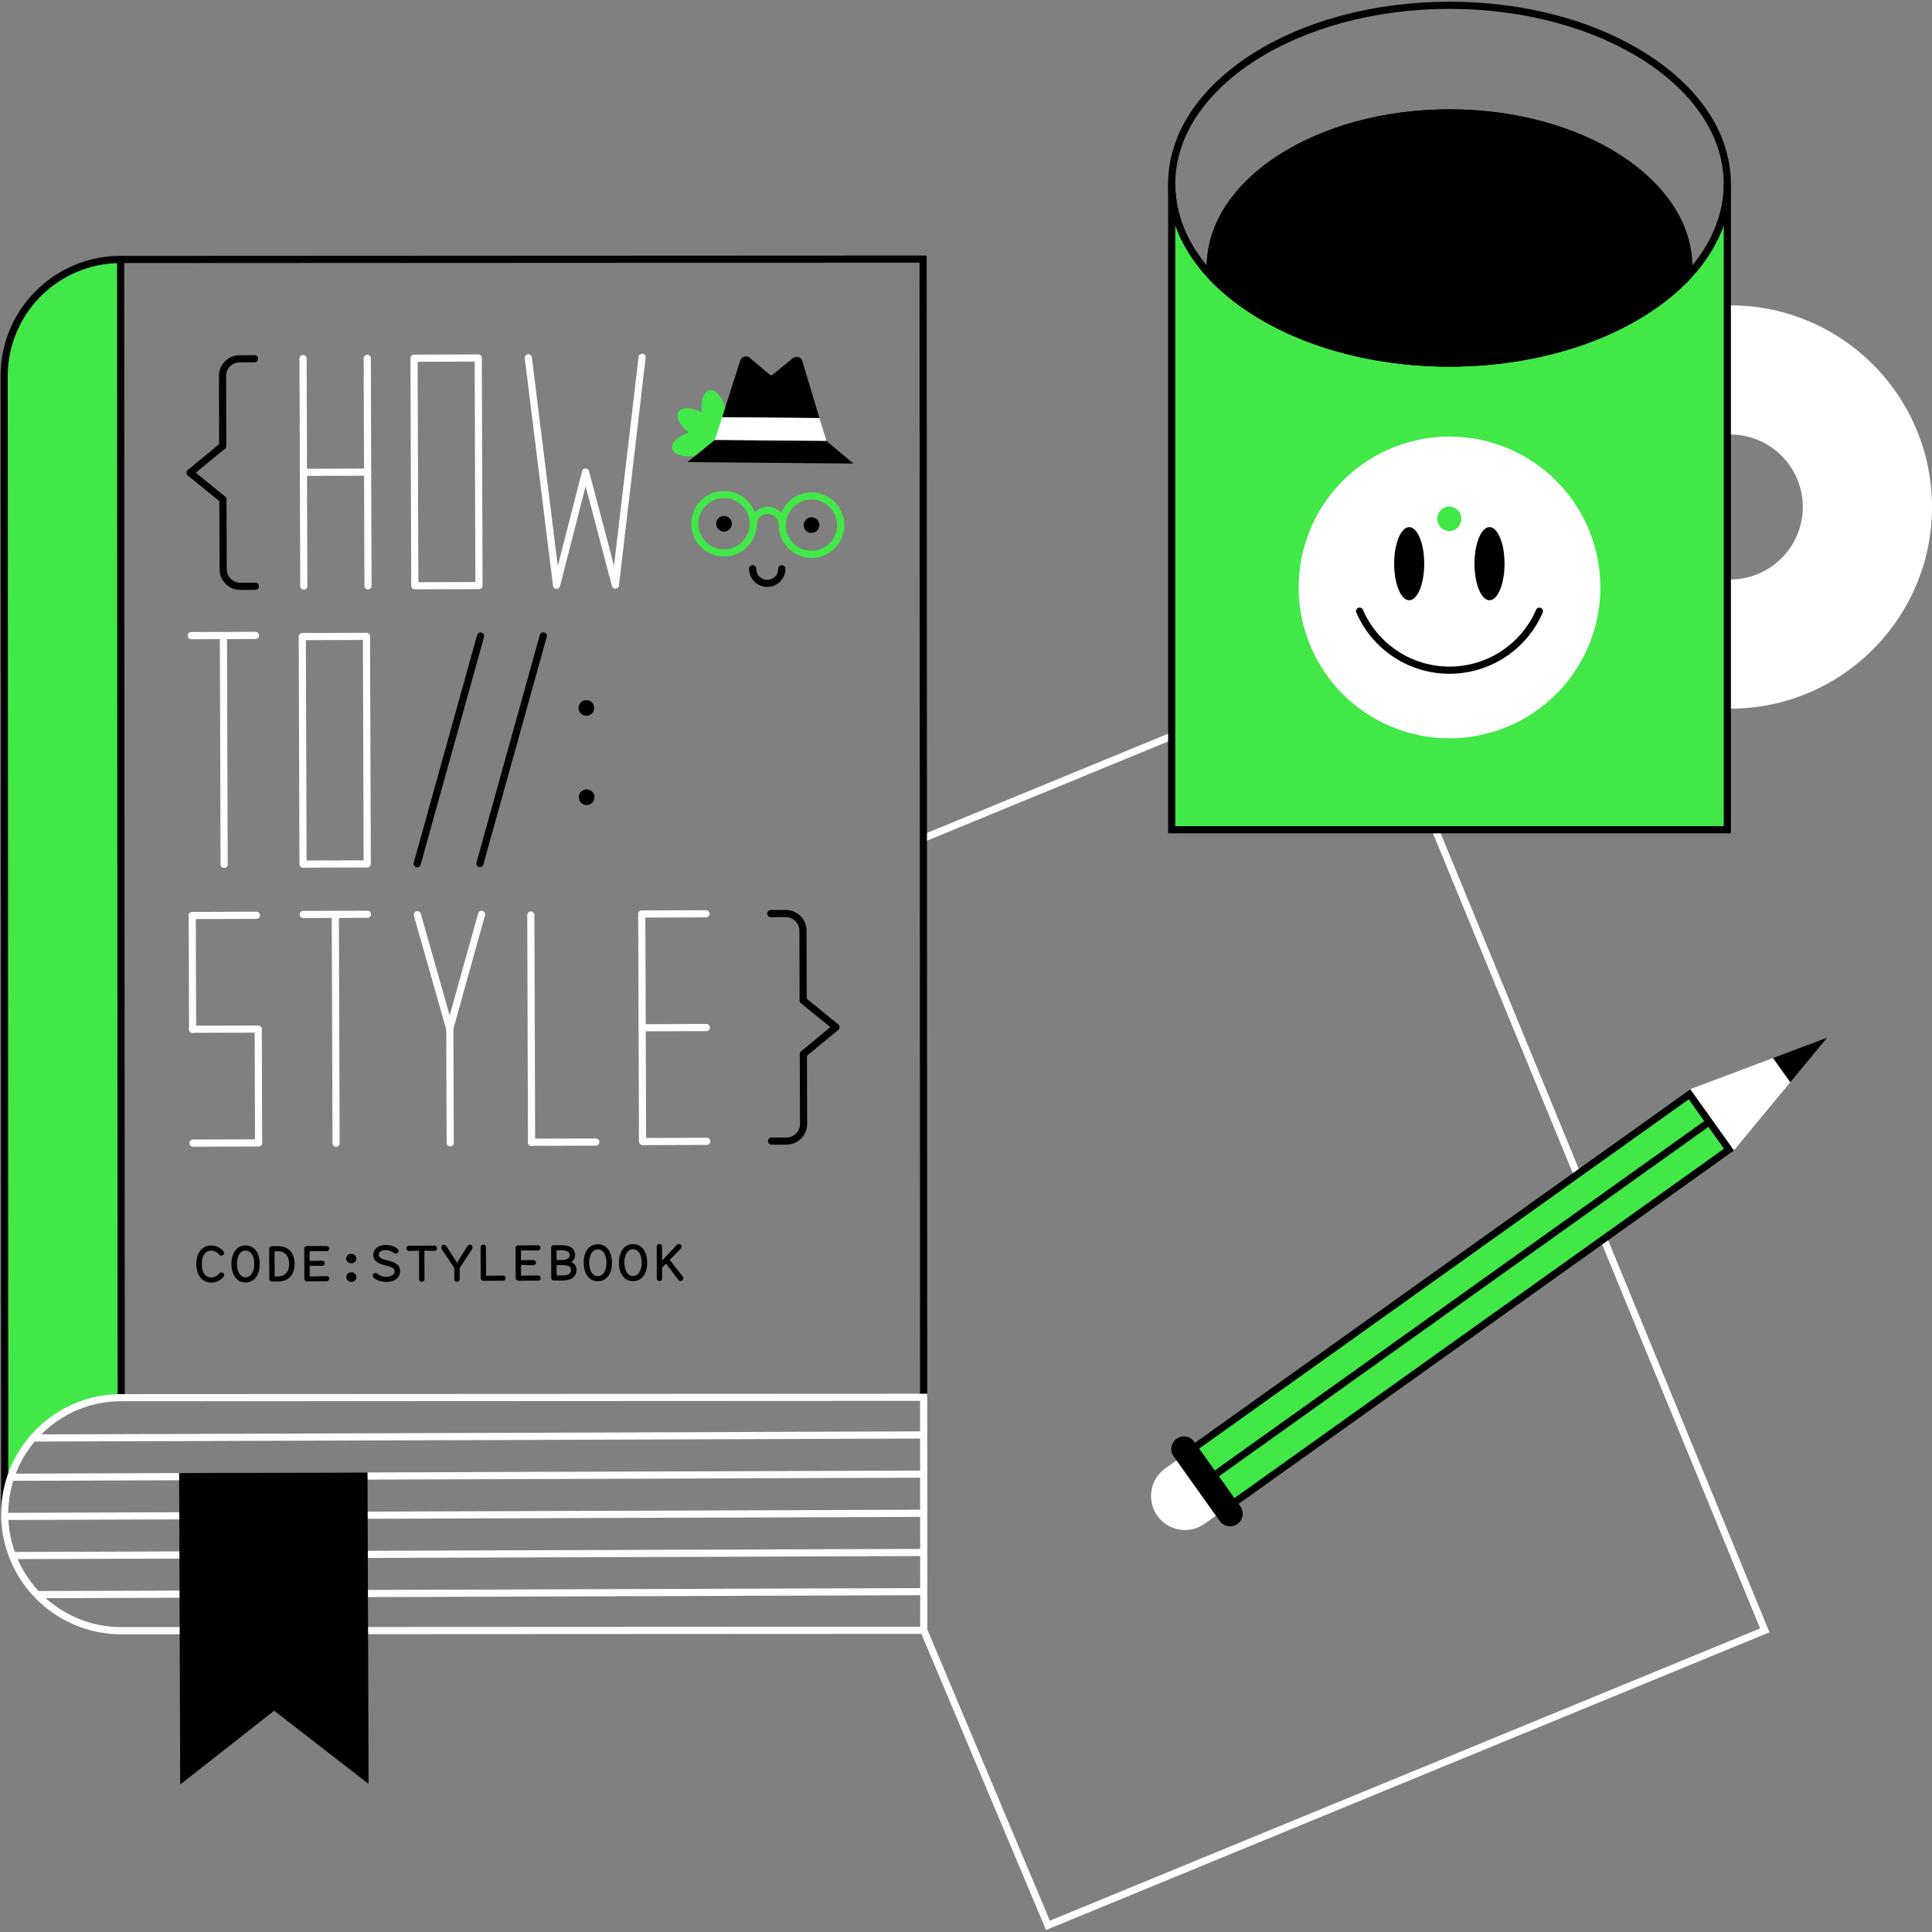 <svg xmlns="http://www.w3.org/2000/svg" viewBox="0 0 1080 1080" xml:space="preserve"><rect x="0" y="0" width="1080" height="1080" fill="#808080" stroke="none"/><path fill="#FFF" d="m584.75 1078.88-.78-1.83-69.42-164.93 3.69-1.55 68.65 163.1L983.92 910.3l-222.4-540.47-244.05 100.42-1.52-3.7L763.7 364.6l.76 1.85 224.68 546.02-1.85.76z"/><path fill="#41E847" d="M21.42 800.7a64.92 64.92 0 0 1 46.32-19.39l-.31-636.25a65.13 65.13 0 0 0-65.1 65.16l.31 636.25a64.8 64.8 0 0 1 9.7-34.23 58.16 58.16 0 0 1 9.08-11.54z"/><path d="m514.33 781.09-.31-634.25-446.59.22-.01-4 450.6-.22.31 638.25z"/><path d="M.64 846.47.33 210.22a66.7 66.7 0 0 1 19.64-47.48 66.69 66.69 0 0 1 47.45-19.68h2l.32 637.3v.07c-.05.77-.18 2.82-2.11 2.89l-.1-3h-1.69a1.1 1.1 0 0 0-.15.4l.05-.47-.31-633.16a63.2 63.2 0 0 0-61.1 63.13l.31 636.25h-4zm65.27-66.27 1.61.1-.03-.98c-.74.02-1.29.44-1.58.88z"/><path fill="#FFF" d="M67.77 913.57a67.2 67.2 0 0 1-67.13-67.1A66.7 66.7 0 0 1 20.28 799a66.69 66.69 0 0 1 47.46-19.68l450.59-.22.06 134.25-450.59.23h-.03zm446.56-130.48-446.6.22a62.71 62.71 0 0 0-44.62 18.51 62.72 62.72 0 0 0-18.47 44.65 63.2 63.2 0 0 0 63.13 63.1h.03l446.6-.22-.07-126.26z"/><path fill="#FFF" d="m18.84 801.85 497.54-1.7.01 4-497.54 1.7zm1.78 87.56 496.05-1.68.01 4-496.05 1.68zM8.17 867.56l508.44-1.72.01 4-508.44 1.72zm-5.54-21.88 513.9-1.74.01 4-513.9 1.74zm3.2-21.9 510.62-1.74.01 4-510.62 1.74z"/><path d="m204.02 993.12-50.78-39.37-50.52 39.71-.57-168.02 101.31-.34z"/><path d="m100.73 997.56-.59-174.12 105.31-.35.59 174.12-52.8-40.92-52.51 41.27zm3.43-170.13.54 161.92 48.53-38.13 48.78 37.8-.54-161.92-97.31.33z"/><path fill="#FFF" d="M311.11 329.17h-.13a2 2 0 0 1-1.85-1.75l-15.78-127.14a2 2 0 1 1 3.97-.5l14.48 116.67 13.6-53.09a2 2 0 0 1 3.87-.01l13.98 53 13.7-116.77a2 2 0 1 1 3.97.47L345.99 327.3a2 2 0 0 1-3.92.27l-14.7-55.76-14.32 55.86a2 2 0 0 1-1.94 1.5zm-79.23.27a2 2 0 0 1-2-2l-.43-127.19a2 2 0 0 1 2-2l35.87-.13h.01a2 2 0 0 1 2 2l.43 127.2a2 2 0 0 1-2 2l-35.88.12zm1.58-127.2.4 123.2 31.89-.11-.41-123.2-31.88.1zm-64.06 282.8a2 2 0 0 1-2-2l-.42-127.19a2 2 0 0 1 2-2l35.87-.12a2 2 0 0 1 2 1.99l.44 127.2a2 2 0 0 1-2 2l-35.88.12zm1.59-127.2.4 123.2 31.89-.11-.41-123.2-31.88.1zm80.46 219.42a2 2 0 0 1-1.92-1.46l-18.16-63.9a2 2 0 1 1 3.85-1.1l16.15 56.85 15.88-56.95a2 2 0 1 1 3.85 1.07l-17.65 63.3v.18a2 2 0 0 1-2 2z"/><path fill="#FFF" d="M251.66 640.85a2 2 0 0 1-2-1.99l-.21-64.05a2 2 0 1 1 4-.01l.21 64.05a2 2 0 0 1-1.99 2zm-81.83-311.2a2 2 0 0 1-2-2l-.42-127.2a2 2 0 1 1 4-.01l.42 127.2a2 2 0 0 1-2 2zm35.88-.12a2 2 0 0 1-2-2l-.42-127.2a2 2 0 1 1 4-.01l.42 127.2a2 2 0 0 1-1.99 2z"/><path fill="#FFF" d="M169.62 266.05a2 2 0 0 1 0-4l35.87-.12h.01a2 2 0 0 1 0 4l-35.87.12h-.01zm-61.95 311.32a2 2 0 0 1-2-1.99l-.21-63.6a2 2 0 1 1 4-.01l.21 63.6a2 2 0 0 1-2 2z"/><path fill="#FFF" d="M107.46 513.78a2 2 0 0 1 0-4l35.87-.12a2 2 0 0 1 .01 4l-35.88.12zm.42 127.23a2 2 0 0 1 0-4l34.67-.11-.2-59.64-34.67.11a2 2 0 0 1-.02-4l35.88-.12h.13l.8.05a2 2 0 0 1 1.88 2l.21 63.6a2 2 0 0 1-2 2h-.8l-35.87.11zm17.42-155.82a2 2 0 0 1-2-2L122.88 356a2 2 0 1 1 4-.01l.42 127.2a2 2 0 0 1-2 2z"/><path fill="#FFF" d="M106.93 357.33a2 2 0 0 1 0-4l35.88-.12a2 2 0 0 1 .01 4l-35.88.12zm80.94 283.74a2 2 0 0 1-2-2l-.43-127.2a2 2 0 1 1 4-.01l.43 127.2a2 2 0 0 1-2 2z"/><path fill="#FFF" d="M169.5 513.2a2 2 0 0 1 0-4l35.87-.11h.01a2 2 0 0 1 0 4l-35.87.12h-.01z"/><g fill="#FFF"><path d="M297.15 640.7a2 2 0 0 1-2-2l-.42-127.19a2 2 0 1 1 4-.01l.42 127.2a2 2 0 0 1-1.99 2z"/><path d="M297.15 640.53a2 2 0 0 1 0-4l35.88-.12a2 2 0 0 1 .01 4l-35.88.12z"/></g><g fill="#FFF"><path d="M359.18 640.13a2 2 0 0 1-2-2l-.42-127.19a2 2 0 0 1 1.99-2l35.88-.13a2 2 0 0 1 .01 4l-33.88.12.42 123.2 33.88-.12a2 2 0 0 1 .01 4l-35.88.12z"/><path d="M358.97 576.53a2 2 0 0 1 0-4l35.87-.12h.01a2 2 0 0 1 0 4l-35.87.12z"/></g><path d="M134.36 329.77c-3.09 0-6-1.2-8.18-3.38a11.54 11.54 0 0 1-3.43-8.2l-.13-38.06-17.61-14.32a2 2 0 0 1-.01-3.09l17.51-14.44-.12-38.06a11.54 11.54 0 0 1 3.37-8.22c2.18-2.2 5.1-3.42 8.2-3.43l8.33-.03a2 2 0 0 1 .01 4l-8.33.03a7.62 7.62 0 0 0-7.58 7.63l.13 39.07a2 2 0 0 1-1.06 1.77l-16.03 13.21 16.23 13.2a2 2 0 0 1 .96 1.67l.13 39.06a7.62 7.62 0 0 0 7.6 7.59h.03l8.33-.03h.01a2 2 0 0 1 0 4l-8.32.03h-.04zM431.3 639.89a2 2 0 0 1 0-4l8.33-.03a7.57 7.57 0 0 0 7.58-7.63l-.13-39.07a2 2 0 0 1 1.06-1.77l16.03-13.21-16.23-13.2a2 2 0 0 1-.96-1.67l-.13-39.06a7.5 7.5 0 0 0-2.25-5.37 7.56 7.56 0 0 0-5.36-2.21h-.02l-8.34.02a2 2 0 0 1-.01-4l8.33-.02h.04c3.09 0 6 1.2 8.18 3.37 2.2 2.18 3.42 5.1 3.43 8.2l.13 38.06 17.61 14.32a2 2 0 0 1 .01 3.1l-17.52 14.43.13 38.06c.01 3.1-1.19 6.02-3.37 8.22a11.53 11.53 0 0 1-8.2 3.43l-8.33.03zM268.28 484.71a2 2 0 0 1-1.93-2.54l35.45-127.31a2 2 0 0 1 3.85 1.07L270.2 483.24a2 2 0 0 1-1.92 1.47zm-35.08.12a2 2 0 0 1-1.93-2.54l35.46-127.32a2 2 0 0 1 3.85 1.08l-35.45 127.31a2 2 0 0 1-1.93 1.47z"/><circle cx="327.79" cy="395.74" r="4.38"/><circle cx="327.95" cy="445.67" r="4.38"/><path d="M118.12 714.57a5.8 5.8 0 0 0 4.65-2.21c.33-.4.6-.56 1.05-.56.5 0 .96.35.96.88 0 .43-.13.66-.36.92a8.16 8.16 0 0 1-6.3 2.84c-4.85.02-7.85-3.84-7.87-9.82-.02-5.97 2.95-9.82 7.81-9.84 2.27 0 4.57.81 6.31 2.8.23.27.37.5.37.92 0 .53-.46.9-.95.9-.46 0-.72-.17-1.05-.56a5.82 5.82 0 0 0-4.67-2.19c-3.45.02-5.77 2.78-5.75 7.97.02 5.18 2.36 7.97 5.8 7.95zm11.78-8.01c-.01-5.52 2.5-9.82 7.36-9.84 4.86-.02 7.4 4.27 7.42 9.79.02 5.54-2.5 9.85-7.35 9.87-4.86.02-7.4-4.27-7.42-9.82zm12.71-.04c-.02-4.57-1.96-7.94-5.34-7.93s-5.31 3.4-5.3 7.96 1.97 7.97 5.35 7.96c3.38-.01 5.3-3.43 5.29-8zm8.43 8.31-.06-16.65c0-.65.4-1.05 1.05-1.05l3.44-.01c5.81-.02 8.71 3.94 8.73 9.35.02 5.36-2.85 9.37-8.66 9.39l-3.45.01c-.66 0-1.05-.39-1.05-1.04zm2-.8h2.26c4.9-.02 6.85-3.51 6.83-7.55s-1.99-7.54-6.88-7.52h-2.27l.06 15.07zm17.59.73-.06-16.64c0-.66.4-1.05 1.05-1.06l10.8-.03c.72 0 1.08.42 1.08.95 0 .52-.35.95-1.08.95-1.5 0-7.58-.07-9.84-.1l.02 6.53c2.26-.04 6.2-.12 7.28-.12.73 0 1.09.42 1.1.95s-.37.95-1.09.95c-1.08 0-4.86-.05-7.29-.07l.03 6.96c2.46-.04 8.33-.16 9.84-.17.73 0 1.09.43 1.09.95 0 .53-.36.95-1.08.96l-10.8.03c-.66 0-1.05-.38-1.05-1.04zm25.72-13.38c1.3 0 2.33.91 2.33 2.16 0 1.24-1 2.17-2.32 2.17-1.31 0-2.33-.91-2.34-2.16 0-1.25 1.01-2.17 2.33-2.17zm.03 10.37c1.31 0 2.34.91 2.34 2.16s-1.01 2.17-2.32 2.17c-1.32 0-2.34-.9-2.34-2.16s1-2.16 2.32-2.17zm13.76 2.81c-.85-.56-1.25-.91-1.25-1.54a.9.9 0 0 1 .91-.89c.5 0 .82.23 1.61.78a7.92 7.92 0 0 0 4.54 1.33c2.62 0 5.15-1.2 5.14-3.59 0-2.04-1.98-2.92-5.17-3.7-4.3-1.03-6.73-2.33-6.74-5.58-.01-2.96 2.83-4.9 6.41-4.91 2.23-.01 4.47.6 5.98 1.78.4.3.66.56.66 1.02 0 .52-.36.95-.95.95-.43 0-.72-.2-1.18-.49a7.98 7.98 0 0 0-4.54-1.4c-2.75.02-4.32 1.33-4.32 3.1.01 2.14 2.28 2.89 4.94 3.57 4.27 1.07 6.96 2.18 6.98 5.59 0 3.54-3.1 5.52-7.17 5.54-2.56 0-4.53-.71-5.85-1.56zm18.62-15.78c-.72 0-1.09-.43-1.09-.95 0-.53.36-.95 1.08-.96l13.95-.05c.72 0 1.09.43 1.09.95s-.36.96-1.08.96c-1.18 0-4.7-.08-5.98-.11l.06 16.31c0 .72-.42 1.12-1.01 1.12s-1-.4-1-1.11l-.05-16.31c-1.25.03-4.79.14-5.97.15zm25.72 16.09-.02-6.17-6.8-10.25a2.1 2.1 0 0 1-.43-1.15c0-.55.42-.95.95-.95.42 0 .69.23 1.02.72l6.27 9.7 6.17-9.75c.32-.49.59-.72 1.01-.72.53 0 .96.4.96.95 0 .46-.23.85-.43 1.15l-6.72 10.3.02 6.16c0 .73-.43 1.12-1.02 1.12-.59 0-.98-.39-.98-1.1zm15.65-18.6c.6 0 1.02.4 1.02 1.12l.06 16.3c2.3-.03 8.34-.15 9.85-.15.72 0 1.08.42 1.08.94s-.36.96-1.08.96l-10.8.03c-.65 0-1.05-.39-1.05-1.04l-.06-17.04c0-.72.4-1.11.98-1.12zm18.64 18.09-.06-16.64c0-.66.4-1.05 1.05-1.05l10.8-.04c.72 0 1.08.42 1.08.95 0 .52-.35.95-1.08.95-1.5 0-7.58-.07-9.84-.1l.02 6.54 7.28-.13c.73 0 1.09.43 1.09.95s-.36.95-1.08.96c-1.08 0-4.86-.05-7.29-.08l.03 6.96c2.46-.04 8.33-.16 9.84-.16.73 0 1.09.42 1.09.94 0 .53-.36.96-1.08.96l-10.8.04c-.65 0-1.05-.4-1.05-1.05zm19.88-.06-.05-16.64c0-.66.39-1.06 1.04-1.06l4.47-.01c4.63-.02 6.9 2.04 6.9 4.83.02 2.07-1.13 3.39-2.83 4.08 2.16.72 3.58 2.15 3.59 4.42.01 3.58-3 5.4-7.34 5.4l-4.72.02c-.66 0-1.05-.39-1.06-1.04zm1.98-9.43 3.5-.01c3-.01 4.83-1.1 4.82-3.23 0-2.14-1.85-3.21-4.83-3.2h-3.52l.02 6.44zm.02 8.63 3.78-.01c3.28-.01 5.28-1.04 5.27-3.53 0-2.27-1.85-3.28-5.33-3.27l-3.74.02.02 6.8zm16.15-7.6c-.01-5.52 2.5-9.82 7.36-9.84 4.86-.02 7.4 4.27 7.42 9.79.02 5.54-2.5 9.85-7.35 9.87-4.86.02-7.4-4.27-7.42-9.82zm12.71-.04c-.02-4.57-1.96-7.94-5.34-7.93s-5.31 3.4-5.3 7.96 1.97 7.97 5.35 7.96c3.38-.01 5.3-3.43 5.29-8zm6.99-.03c-.02-5.51 2.5-9.82 7.35-9.84 4.86-.01 7.4 4.28 7.42 9.8.02 5.54-2.5 9.85-7.35 9.87-4.86.01-7.4-4.28-7.42-9.83zm12.7-.04c-.02-4.56-1.96-7.94-5.34-7.93s-5.31 3.4-5.3 7.96 1.97 7.97 5.35 7.96c3.38 0 5.3-3.43 5.29-7.99zm20.15 8.99-7-9.17-2.7 2.77.01 6.1c0 .73-.42 1.12-1.01 1.12s-.99-.39-.99-1.1l-.06-17.44c0-.72.4-1.11.98-1.12s1.02.4 1.02 1.12l.03 8.9 8.7-9.33c.43-.46.76-.72 1.25-.72s.92.32.92.91c0 .43-.23.73-.55 1.09l-6.25 6.35 7.35 9.37c.3.36.43.65.43 1.01 0 .5-.42.92-1.02.93-.45 0-.69-.23-1.11-.79z" stroke="#000" stroke-miterlimit="10"/><path fill="#41E847" d="M425.62 245.1c2.55-1.85 3.93-4.06 3.48-6.1-.72-3.26-5.95-4.97-12.21-4.22 2.85-5.63 3.04-11.12.22-12.92-2.82-1.8-7.72.68-11.63 5.64-1.96-6-5.7-10.02-8.98-9.3-3.27.73-4.97 5.95-4.23 12.22-5.62-2.85-11.12-3.05-12.92-.22-1.8 2.82.69 7.72 5.65 11.62-6 1.97-10.02 5.71-9.3 8.98.82 3.72 7.55 5.27 14.92 3.65l11.78-9.55 23.22.2z"/><path d="m458.06 233.7-54.35-.47 10.08-31.66a3.33 3.33 0 0 1 5.33-1.54l11.23 9.46c.43.36 1.05.36 1.49.01l11.4-9.27a3.34 3.34 0 0 1 5.29 1.63l9.53 31.84z"/><path fill="#FFF" d="m462.03 246.54-62.5-.54 4.18-12.77 54.35.47z"/><path d="m477.06 259.13-92.78-.8L399.53 246l62.5.54z"/><path fill="#41E847" d="M404.73 311.1h-.06a18.2 18.2 0 0 1-12.93-5.4 18.19 18.19 0 0 1-5.32-12.97 18.2 18.2 0 0 1 5.4-12.93 18.19 18.19 0 0 1 12.9-5.32h.07a18.2 18.2 0 0 1 12.93 5.4 18.19 18.19 0 0 1 5.32 12.97 18.19 18.19 0 0 1-5.4 12.93 18.18 18.18 0 0 1-12.9 5.32zm0-32.62c-3.8 0-7.38 1.47-10.08 4.16a14.22 14.22 0 0 0-4.23 10.1 14.21 14.21 0 0 0 4.16 10.13 14.22 14.22 0 0 0 10.1 4.23h.05c3.8 0 7.38-1.48 10.08-4.16a14.22 14.22 0 0 0 4.23-10.1 14.21 14.21 0 0 0-4.16-10.14 14.22 14.22 0 0 0-10.1-4.22h-.05zm48.93 33.37h-.07a18.2 18.2 0 0 1-12.92-5.4 18.33 18.33 0 0 1 12.99-31.21l.06-.01a18.33 18.33 0 0 1 18.24 18.37 18.2 18.2 0 0 1-5.4 12.93 18.2 18.2 0 0 1-12.9 5.32zm0-32.62a14.33 14.33 0 0 0-10.16 24.4 14.22 14.22 0 0 0 10.1 4.22h.05c3.8 0 7.39-1.48 10.09-4.16a14.33 14.33 0 0 0-10.04-24.46h-.05zm16.3 14.36h.01z"/><path fill="#41E847" d="M437.35 295.49h-.01a2 2 0 0 1-2-2.01 6.11 6.11 0 0 0-6.13-6.18h-.02a6.12 6.12 0 0 0-6.15 6.14 2 2 0 0 1-2 2h-.01a2 2 0 0 1-2-2.01 10.14 10.14 0 0 1 3-7.17 10.09 10.09 0 0 1 7.16-2.95h.03c2.72 0 5.26 1.07 7.17 3a10.08 10.08 0 0 1 2.95 7.18 2 2 0 0 1-2 2z"/><path d="M428.9 328.1h-.04a10.11 10.11 0 0 1-7.17-3 10.09 10.09 0 0 1-2.95-7.2 2 2 0 0 1 4 .01 6.12 6.12 0 0 0 6.13 6.19h.02a6.12 6.12 0 0 0 6.16-6.14 2 2 0 1 1 4 .01 10.14 10.14 0 0 1-3 7.18 10.09 10.09 0 0 1-7.16 2.95z"/><circle cx="404.73" cy="292.79" r="4.38"/><circle cx="453.65" cy="293.54" r="4.38"/><path fill="#FFF" d="M967.27 396.13c62.16 0 112.73-50.57 112.73-112.73 0-62.15-50.57-112.72-112.73-112.72v72.22a40.55 40.55 0 0 1 40.51 40.5 40.56 40.56 0 0 1-40.5 40.52v72.21z"/><path fill="#41E847" d="M943.78 154.07c-27.09 29.27-76.73 48.89-133.5 48.89-56.76 0-106.4-19.62-133.5-48.89-13.84-14.96-21.8-32.43-21.8-51.11v360.9h310.6v-360.9c0 18.68-7.95 36.15-21.8 51.11z"/><path d="M967.59 465.85H652.98v-362.9h4c0 17.52 7.36 34.73 21.27 49.76 27.54 29.76 78.13 48.25 132.03 48.25 53.9 0 104.5-18.49 132.04-48.25 13.91-15.03 21.27-32.24 21.27-49.75h4v362.9zm-310.61-4h306.6V125.9c-3.67 10.39-9.83 20.36-18.33 29.54l-1.47-1.36 1.47 1.36c-13.74 14.85-33.24 27.28-56.39 35.94-23.77 8.89-50.94 13.59-78.58 13.59s-54.8-4.7-78.57-13.6c-23.15-8.65-42.65-21.08-56.4-35.93-8.49-9.18-14.66-19.15-18.33-29.54v335.96z"/><path d="m941.3 159.71.5-5.81c.13-1.6.2-3.18.2-4.68 0-46.37-59.09-84.1-131.72-84.1s-131.71 37.73-131.71 84.1c0 1.5.07 3.07.2 4.68l.5 5.8-3.95-4.27c-14.62-15.79-22.34-33.93-22.34-52.47 0-27.42 16.48-53.13 46.4-72.4C729.04 11.47 768.42.96 810.28.96s81.25 10.51 110.9 29.6c29.93 19.27 46.4 44.98 46.4 72.4 0 18.54-7.72 36.68-22.33 52.47l-3.96 4.28zM810.28 4.96c-84.54 0-153.31 43.96-153.31 98 0 15.9 6.06 31.54 17.6 45.54.6-48.25 61.24-87.38 135.7-87.38S945.4 100.25 946 148.5c11.53-14 17.59-29.64 17.59-45.54 0-54.04-68.77-98-153.3-98z"/><path d="M810.28 202.96c56.77 0 106.41-19.62 133.5-48.89.14-1.6.22-3.22.22-4.85 0-47.55-59.87-86.1-133.72-86.1s-133.71 38.55-133.71 86.1c0 1.63.07 3.25.21 4.85 27.1 29.27 76.74 48.89 133.5 48.89z"/><path d="M810.28 204.96c-27.63 0-54.8-4.7-78.57-13.6-23.15-8.65-42.65-21.08-56.4-35.93l-.46-.5-.06-.69c-.15-1.72-.22-3.4-.22-5.02 0-48.58 60.88-88.1 135.71-88.1S946 100.64 946 149.22c0 1.62-.07 3.3-.22 5.02l-.06.69-.47.5c-13.74 14.85-33.24 27.28-56.39 35.94-23.77 8.89-50.94 13.59-78.58 13.59zm-131.56-51.74c27.65 29.46 77.97 47.74 131.56 47.74 53.6 0 103.92-18.28 131.57-47.74.1-1.37.15-2.71.15-4 0-46.37-59.09-84.1-131.72-84.1s-131.71 37.73-131.71 84.1c0 1.29.05 2.63.15 4z"/><path fill="#FFF" d="M810.28 244.06a84.32 84.32 0 1 0 0 168.65 84.32 84.32 0 0 0 0-168.65zm0 52.8a6.86 6.86 0 1 1 0-13.72 6.86 6.86 0 0 1 0 13.71z"/><ellipse cx="787.75" cy="315.11" rx="8.4" ry="20.44"/><ellipse cx="832.65" cy="315.11" rx="8.4" ry="20.44"/><path d="M810.28 376.64a56.77 56.77 0 0 1-52.07-34.17 2 2 0 1 1 3.67-1.59 52.77 52.77 0 0 0 96.81 0 2 2 0 1 1 3.67 1.6 56.77 56.77 0 0 1-52.08 34.16z"/><path fill="#FFF" d="m688.89 840.72-15.46 11.03a18.98 18.98 0 0 1-22.05-30.9l15.46-11.03 22.05 30.9z"/><path fill="#41E847" d="m659.62 814.93 284.8-203.2 22.06 30.9-284.8 203.2z"/><path d="m681.25 848.63-24.38-34.16 1.63-1.16 286.44-204.38 24.37 34.16-1.62 1.16-286.45 204.38zm-18.8-33.23 19.73 27.65 281.55-200.9-19.72-27.64-281.56 200.9z"/><path fill="#FFF" d="m944.89 608.83 12.2 17.1 12.2 17.1 31.51-38.08-9.64-13.51z"/><path d="m991.16 591.44 9.64 13.51 20.56-24.87zM691.7 851.9a7.07 7.07 0 0 1-9.85-1.64l-25.93-36.34a7.07 7.07 0 0 1 11.5-8.21l25.93 36.34a7.07 7.07 0 0 1-1.64 9.86z"/><path d="m679.05 822.01 275.26-196.49 2.33 3.26-275.26 196.49z"/></svg>
